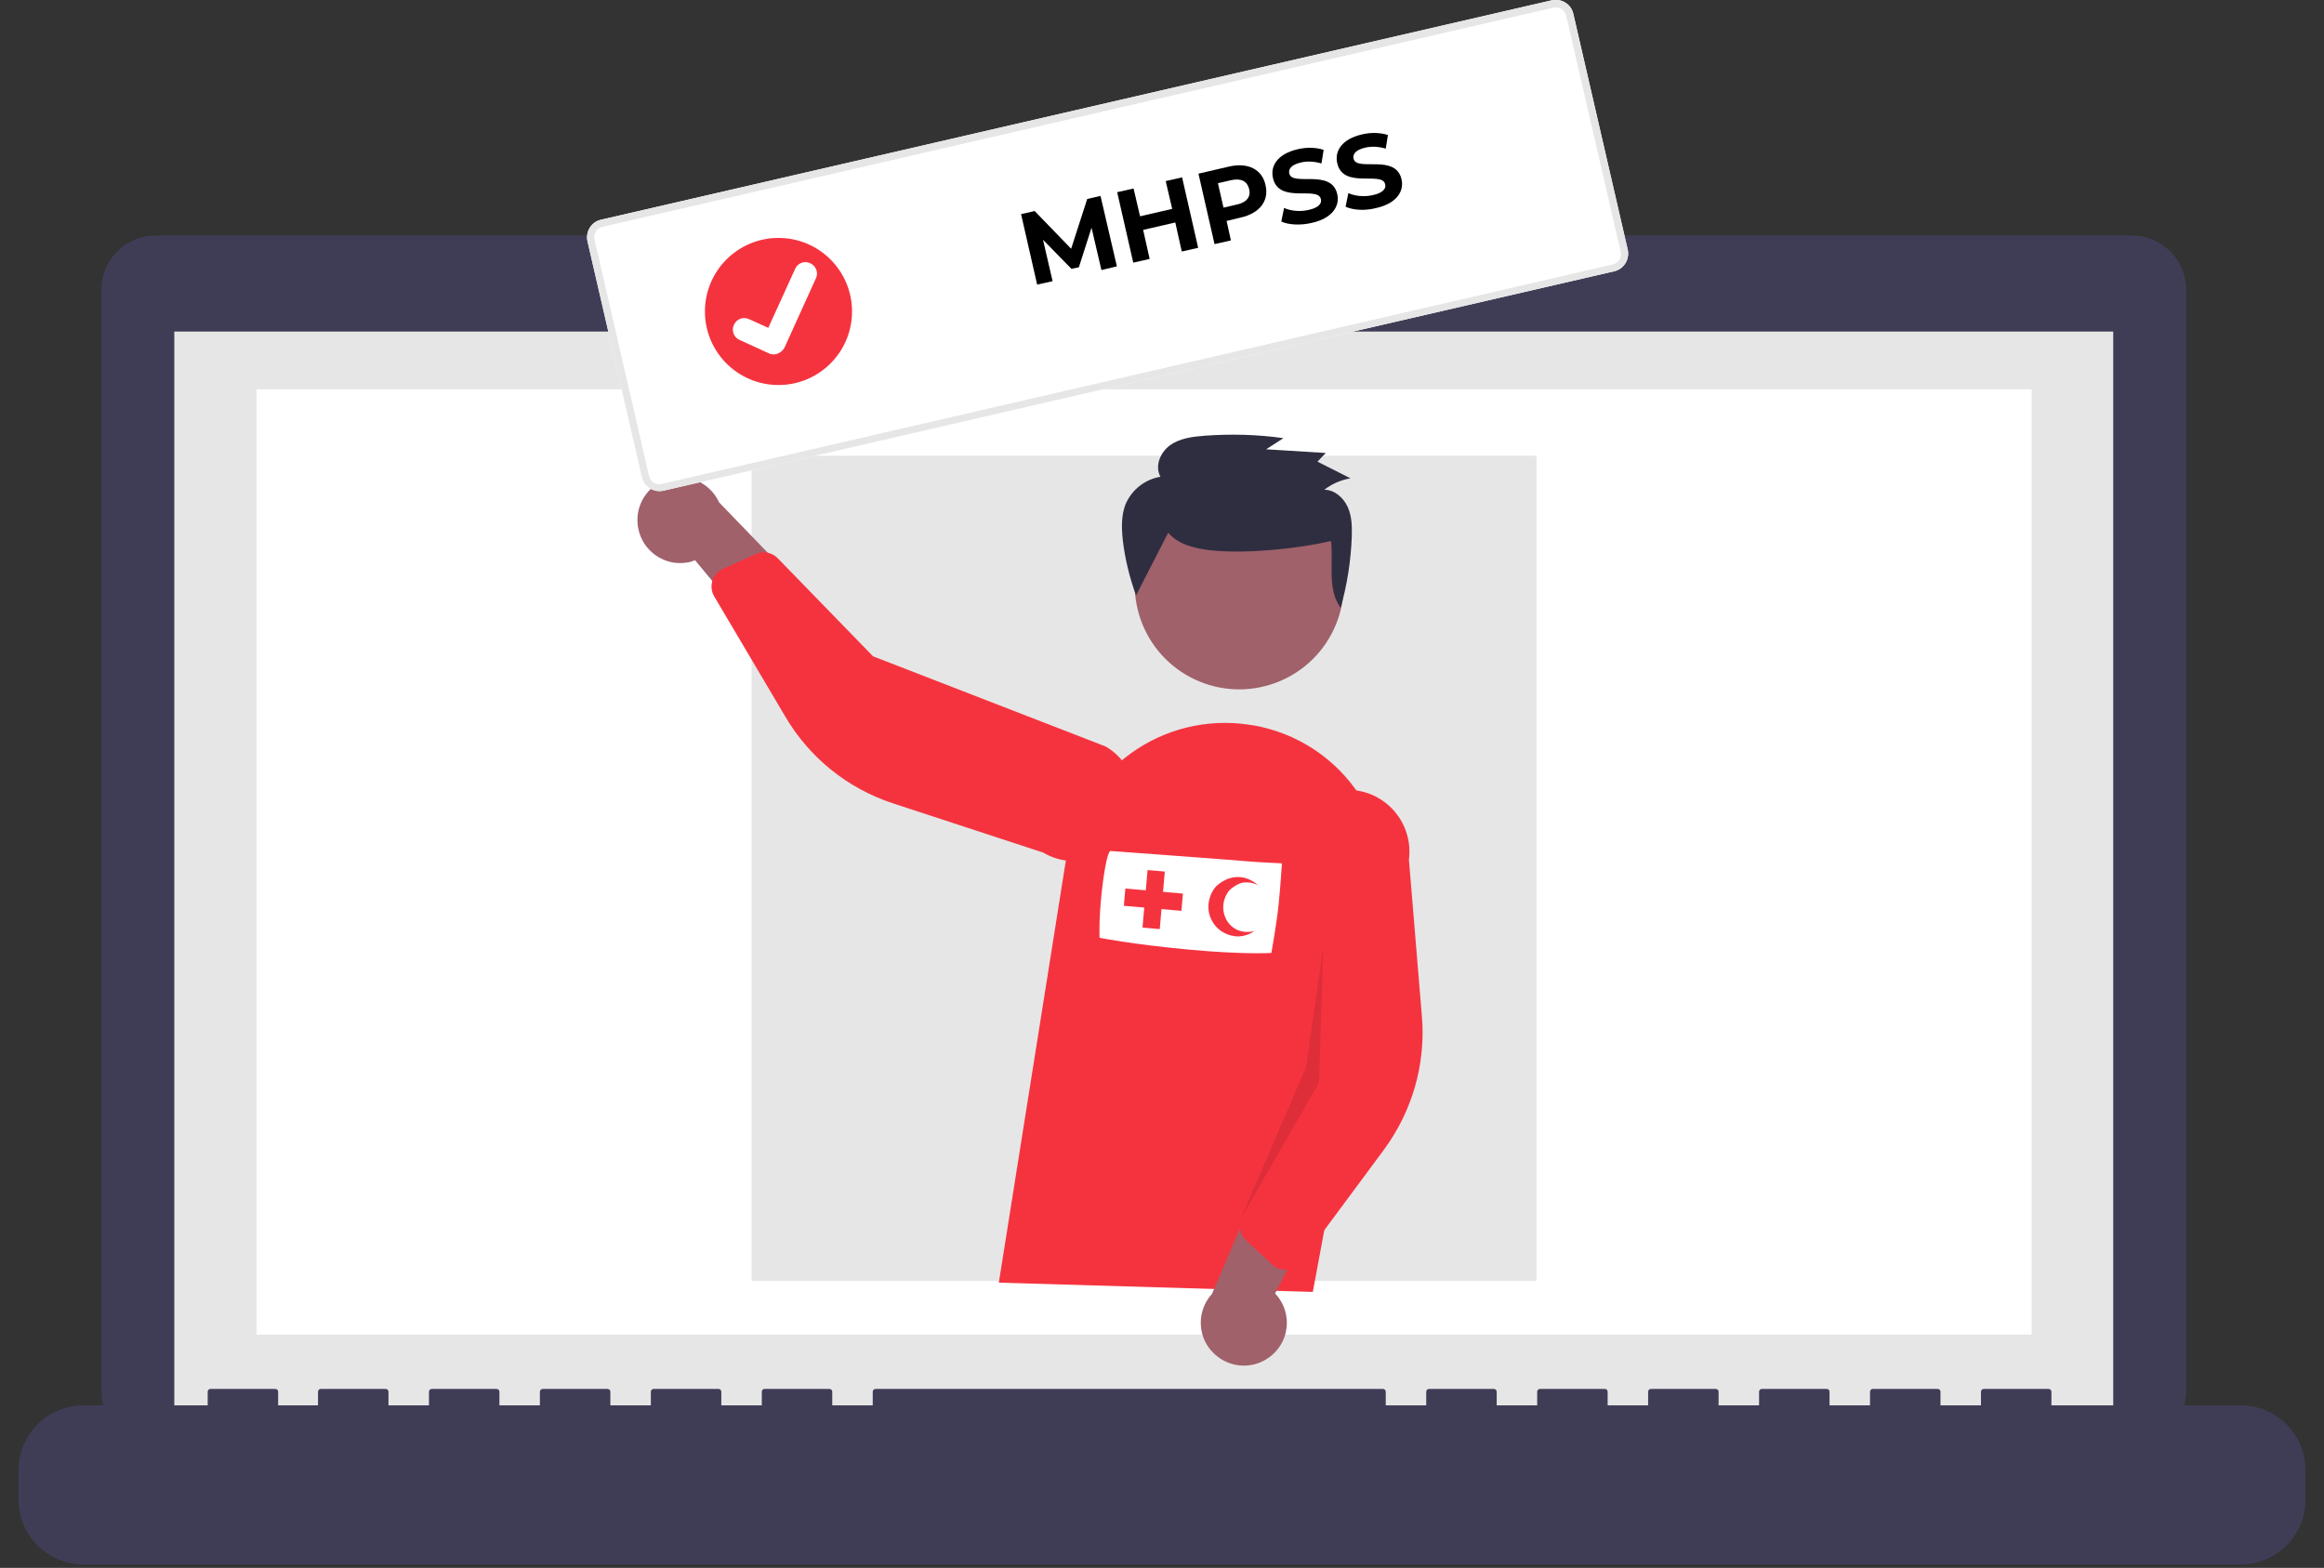 <svg xmlns="http://www.w3.org/2000/svg" xmlns:xlink="http://www.w3.org/1999/xlink" id="Layer_1" x="0px" y="0px" viewBox="0 0 752 507.4" style="enable-background:new 0 0 752 507.4;" xml:space="preserve"><rect x="0" y="0" width="752" height="507.4" fill="#333333" stroke="none"/><style type="text/css">	.st0{fill:#3F3D56;}	.st1{fill:#E6E6E6;}	.st2{fill:#FFFFFF;}	.st3{fill:#F5333F;}	.st4{fill:#A0616A;}	.st5{opacity:0.1;enable-background:new    ;}	.st6{fill:#2F2E41;}</style><path id="f8c762bc-b7e7-4c8e-b73e-f411c620c2bd-494" class="st0" d="M689.8,76.2H429.6v-5.4h-118v5.4H50.4 c-9.7,0-17.6,7.9-17.6,17.6l0,0l0,0v356.2c0,9.7,7.9,17.6,17.6,17.6h639.4c9.7,0,17.6-7.9,17.6-17.6V93.8 C707.4,84.1,699.5,76.2,689.8,76.2z"></path><rect id="febd0196-f53d-4e2b-8506-d3dc9ab4b723" x="56.4" y="107.3" class="st1" width="627.4" height="353.9"></rect><rect id="a687e43e-dc25-402c-aff7-aaf80cd82cec" x="83" y="126" class="st2" width="574.4" height="305.9"></rect><circle id="fb392c0f-c18b-4dca-9f8d-a13ba02e8cd8" class="st3" cx="369.6" cy="91.2" r="6.4"></circle><path id="a3b325e1-b438-4eea-a78d-99975bd1014d-495" class="st0" d="M725,454.8h-61.2v-4.4c0-0.5-0.4-0.9-0.9-0.9l0,0h-21 c-0.5,0-0.9,0.4-0.9,0.9l0,0l0,0v4.4h-13.1v-4.4c0-0.5-0.4-0.9-0.9-0.9l0,0h-21c-0.5,0-0.9,0.4-0.9,0.9l0,0l0,0v4.4h-13.1v-4.4 c0-0.5-0.4-0.9-0.9-0.9l0,0h-21c-0.5,0-0.9,0.4-0.9,0.9l0,0l0,0v4.4h-13.1v-4.4c0-0.5-0.4-0.9-0.9-0.9l0,0h-21 c-0.5,0-0.9,0.4-0.9,0.9l0,0l0,0v4.4h-13.1v-4.4c0-0.5-0.4-0.9-0.9-0.9l0,0h-21c-0.5,0-0.9,0.4-0.9,0.9l0,0l0,0v4.4h-13.1v-4.4 c0-0.5-0.4-0.9-0.9-0.9l0,0h-21c-0.5,0-0.9,0.4-0.9,0.9l0,0l0,0v4.4h-13.1v-4.4c0-0.5-0.4-0.9-0.9-0.9l0,0H283.3 c-0.5,0-0.9,0.4-0.9,0.9l0,0l0,0v4.4h-13.1v-4.4c0-0.5-0.4-0.9-0.9-0.9l0,0h-21c-0.5,0-0.9,0.4-0.9,0.9l0,0l0,0v4.4h-13.1v-4.4 c0-0.5-0.4-0.9-0.9-0.9l0,0h-21c-0.5,0-0.9,0.4-0.9,0.9l0,0l0,0v4.4h-13.1v-4.4c0-0.5-0.4-0.9-0.9-0.9l0,0h-21 c-0.5,0-0.9,0.4-0.9,0.9l0,0l0,0v4.4h-13.1v-4.4c0-0.5-0.4-0.9-0.9-0.9l0,0h-21c-0.5,0-0.9,0.4-0.9,0.9l0,0l0,0v4.4h-13.1v-4.4 c0-0.5-0.4-0.9-0.9-0.9l0,0h-21c-0.5,0-0.9,0.4-0.9,0.9l0,0l0,0v4.4H90v-4.4c0-0.5-0.4-0.9-0.9-0.9l0,0h-21c-0.5,0-0.9,0.4-0.9,0.9 l0,0l0,0v4.4H27c-11.6,0-21,9.4-21,21v9.5c0,11.6,9.4,21,21,21h698c11.6,0,21-9.4,21-21v-9.5C746,464.2,736.6,454.8,725,454.8 L725,454.8z"></path><rect id="e8772b6c-5a9b-4fa1-81c9-662ac65893c6" x="243.2" y="147.5" class="st1" width="254" height="267"></rect><ellipse id="b9fa2d1d-eaff-4f39-9574-6fdb852a47dd" transform="matrix(0.383 -0.924 0.924 0.383 72.537 487.219)" class="st4" cx="400.9" cy="189.3" rx="33.8" ry="33.8"></ellipse><path id="a3ede095-a03b-477f-a348-b0bb518c525f-501" class="st3" d="M323.2,415.1L345,277.8c4.5-28.4,31.2-47.7,59.6-43.2 c2.2,0.3,4.3,0.8,6.4,1.4l0,0c25.7,7.4,41.5,33.2,36.6,59.5l-22.8,122.6L323.2,415.1z"></path><path id="a14f3686-8e71-4892-a260-94847064fbe5-502" class="st4" d="M410.2,439.6c6.4-4.2,8.1-12.8,3.9-19.1c-0.4-0.7-1-1.3-1.5-1.9 l22.5-43.6l-25.4,2.7l-17.5,41c-5.2,5.7-4.8,14.5,0.9,19.6C397.8,442.6,404.9,443.2,410.2,439.6L410.2,439.6z"></path><path id="aefe090c-eadc-4acf-b060-d0ae14889076-503" class="st3" d="M415,410.9c-1.2-0.2-2.4-0.7-3.3-1.6l-8.6-8 c-1.9-1.8-2.5-4.5-1.5-6.9l17.2-40.8l-2.4-80.7c1.5-10.9,11.5-18.5,22.4-17.1c10.9,1.5,18.5,11.5,17.1,22.4c0,0,0,0,0,0l0,0 l4.2,50.7c1.3,15.4-3.1,30.7-12.3,43.2l-26.9,36.3c-1,1.4-2.6,2.3-4.4,2.5C416,410.9,415.5,410.9,415,410.9z"></path><path id="b24d83c7-6fd4-4d89-b0e2-e143511102b2-504" class="st4" d="M206.5,170.9c1.4,7.5,8.6,12.5,16.1,11.1 c0.8-0.1,1.6-0.4,2.3-0.7l31.4,37.8l7.4-24.4l-31-32.1c-3.2-7-11.4-10.1-18.4-6.9C208.5,158.4,205.3,164.7,206.5,170.9L206.5,170.9z "></path><path id="a479cb15-9c48-424e-90d4-4868fd6ffd90-505" class="st3" d="M231.1,186.6c0.6-1.1,1.6-1.9,2.8-2.5l10.7-4.8 c2.4-1.1,5.2-0.5,7,1.3l30.9,31.8l75.3,29.2c9.5,5.6,12.6,17.8,7,27.3c-5.6,9.5-17.8,12.6-27.3,7c0,0,0,0,0,0l0,0L289,260 c-14.7-4.8-27.1-14.8-34.9-28.1l-23-38.9c-0.9-1.5-1.1-3.3-0.6-5C230.6,187.4,230.8,187,231.1,186.6L231.1,186.6z"></path><path id="fbb91ec3-afe3-4815-be57-4aca5997223d-506" class="st5" d="M428.2,306.4l-1.4,44l-25.3,44l21.1-49L428.2,306.4z"></path><path id="b3c0f84b-28f9-45ec-afed-9c3bdf0aec76-507" class="st6" d="M378,172.4c3.5,4.1,9.4,5.3,14.8,5.8c11,1,27.1-0.6,37.9-3.1 c0.8,7.5-1.3,15.5,3.1,21.6c2.1-7.4,3.3-15.1,3.6-22.8c0.1-3.3,0.1-6.7-1.3-9.8s-4.3-5.6-7.6-5.6c2.5-1.9,5.4-3.2,8.5-3.7l-10.7-5.4 l2.7-2.8l-19.3-1.2l5.6-3.6c-8.4-1.2-17-1.4-25.4-0.8c-3.9,0.3-8.1,0.8-11.3,3.1s-5,6.8-3.1,10.2c-5,0.8-9.3,4.2-11.3,8.9 c-1.4,3.6-1.3,7.6-0.9,11.5c0.7,6.1,2.2,12.2,4.3,18"></path><path id="a138b9cb-cdfc-4f68-9e32-04b91bb430b4-508" class="st2" d="M522.3,87.8l-307.6,71c-3.1,0.7-6.3-1.2-7-4.4l-17.6-76.3 c-0.7-3.1,1.2-6.3,4.4-7l307.6-71c3.1-0.7,6.3,1.2,7,4.4l17.6,76.3C527.4,84,525.4,87.1,522.3,87.8z"></path><path id="ae469d8c-20b4-445b-a76f-3c35ff3d2f47-509" class="st1" d="M522.3,87.8l-307.6,71c-3.1,0.7-6.3-1.2-7-4.4l-17.6-76.3 c-0.7-3.1,1.2-6.3,4.4-7l307.6-71c3.1-0.7,6.3,1.2,7,4.4l17.6,76.3C527.4,84,525.4,87.1,522.3,87.8z M195,73.4 c-1.9,0.4-3.1,2.3-2.6,4.2L210,154c0.4,1.9,2.3,3.1,4.2,2.6l307.6-71c1.9-0.4,3.1-2.3,2.6-4.2L506.8,5.1c-0.4-1.9-2.3-3.1-4.2-2.6 L195,73.4z"></path><g id="ebccd953-b296-4a3a-b6cb-ab9b47d83c6a">	<circle id="f502afc0-c552-46f8-b839-9472032a2f9d" class="st3" cx="251.9" cy="100.8" r="23.8"></circle>	<path id="e70683fc-6315-4eed-926a-207d48de8bbe-512" class="st2" d="M251.2,114.6c-0.8,0.2-1.6,0.1-2.3-0.2l0,0l-9.6-4.4  c-1.9-0.8-2.7-3.1-1.8-4.9c0.8-1.9,3.1-2.7,4.9-1.8l6.2,2.8l8.7-19.1c0.8-1.9,3.1-2.7,4.9-1.8l0,0l-0.1,0.1l0.1-0.1  c1.9,0.9,2.7,3.1,1.8,4.9l-10.2,22.5C253.3,113.5,252.3,114.3,251.2,114.6L251.2,114.6z"></path></g><g>	<path d="M356.4,87.4l-3.2-13.7l-4.1,12.8l-2.4,0.5l-9.2-9.4l3.1,13.4l-5,1.1l-5.2-22.8l4.4-1l11.8,12.2l5.2-16.1l4.3-1l5.3,22.8  L356.4,87.4z"></path>	<path d="M382.5,57.4l5.2,22.8l-5.3,1.2l-2.1-9.4l-10.4,2.4l2.1,9.4l-5.3,1.2l-5.2-22.8l5.3-1.2l2.1,9l10.4-2.4l-2.1-9L382.5,57.4z"></path>	<path d="M409.5,59.9c1.2,5.1-1.9,9.1-8,10.5l-4.6,1.1l1.4,6.3l-5.3,1.2l-5.2-22.8l9.9-2.3C403.8,52.5,408.4,54.8,409.5,59.9z   M404.2,61.2c-0.6-2.5-2.5-3.6-5.8-2.9l-4.3,1l1.8,7.9l4.3-1C403.5,65.5,404.8,63.6,404.2,61.2z"></path>	<path d="M414.6,71.7l0.9-4.4c2.2,1,5.3,1.3,8.1,0.6c3.1-0.7,4.2-2.1,3.8-3.5c-1-4.3-13.6,1.7-15.5-6.8c-0.9-3.9,1.5-7.8,8-9.3  c2.9-0.7,6-0.6,8.4,0.2l-0.7,4.4c-2.4-0.7-4.7-0.8-6.7-0.3c-3.1,0.7-4.1,2.2-3.7,3.6c1,4.2,13.6-1.7,15.5,6.6  c0.9,3.8-1.5,7.8-8.1,9.3C420.9,73,417,72.8,414.6,71.7z"></path>	<path d="M435.4,66.9l0.9-4.4c2.2,1,5.3,1.3,8.1,0.6c3.1-0.7,4.2-2.1,3.8-3.5c-1-4.3-13.6,1.7-15.5-6.8c-0.9-3.9,1.5-7.8,8-9.3  c2.9-0.7,6-0.6,8.4,0.2l-0.7,4.4c-2.4-0.7-4.7-0.8-6.7-0.3c-3.1,0.7-4.1,2.2-3.7,3.6c1,4.2,13.6-1.7,15.5,6.6  c0.9,3.8-1.5,7.8-8.1,9.3C441.7,68.3,437.8,68,435.4,66.9z"></path></g><g>	<path class="st2" d="M359.3,275.4c0,0,43.3,3.2,45.1,3.4c1.8,0.2,10.4,0.6,10.4,0.6s-0.5,8.1-1.1,13.6c-0.5,5.2-2.3,15.4-2.3,15.4  s-8.7,0.6-26.9-1.1c-18.2-1.7-28.7-3.8-28.7-3.8s-0.3-5.4,0.7-14.9C358,275.3,359.3,275.4,359.3,275.4z"></path>			<rect x="364" y="288.3" transform="matrix(8.761262e-02 -0.996 0.996 8.761262e-02 50.654 637.481)" class="st3" width="18.7" height="5.6"></rect>			<rect x="370.5" y="281.7" transform="matrix(8.761262e-02 -0.996 0.996 8.761262e-02 50.621 637.477)" class="st3" width="5.6" height="18.7"></rect>	<path class="st3" d="M407,286.4c0,0-5.9-5.8-13,0c-1.9,1.5-4.7,6.8-1.6,12c1.3,2.2,3.8,4.2,7.3,4.6s6.2-1.7,6.2-1.7  s-4.9,1.6-8.3-2.5c-1.6-1.9-3-6.2-0.1-10.3c0.4-0.6,2.9-2.7,4.9-2.9C404.2,285.5,405.3,285.6,407,286.4z"></path></g></svg>